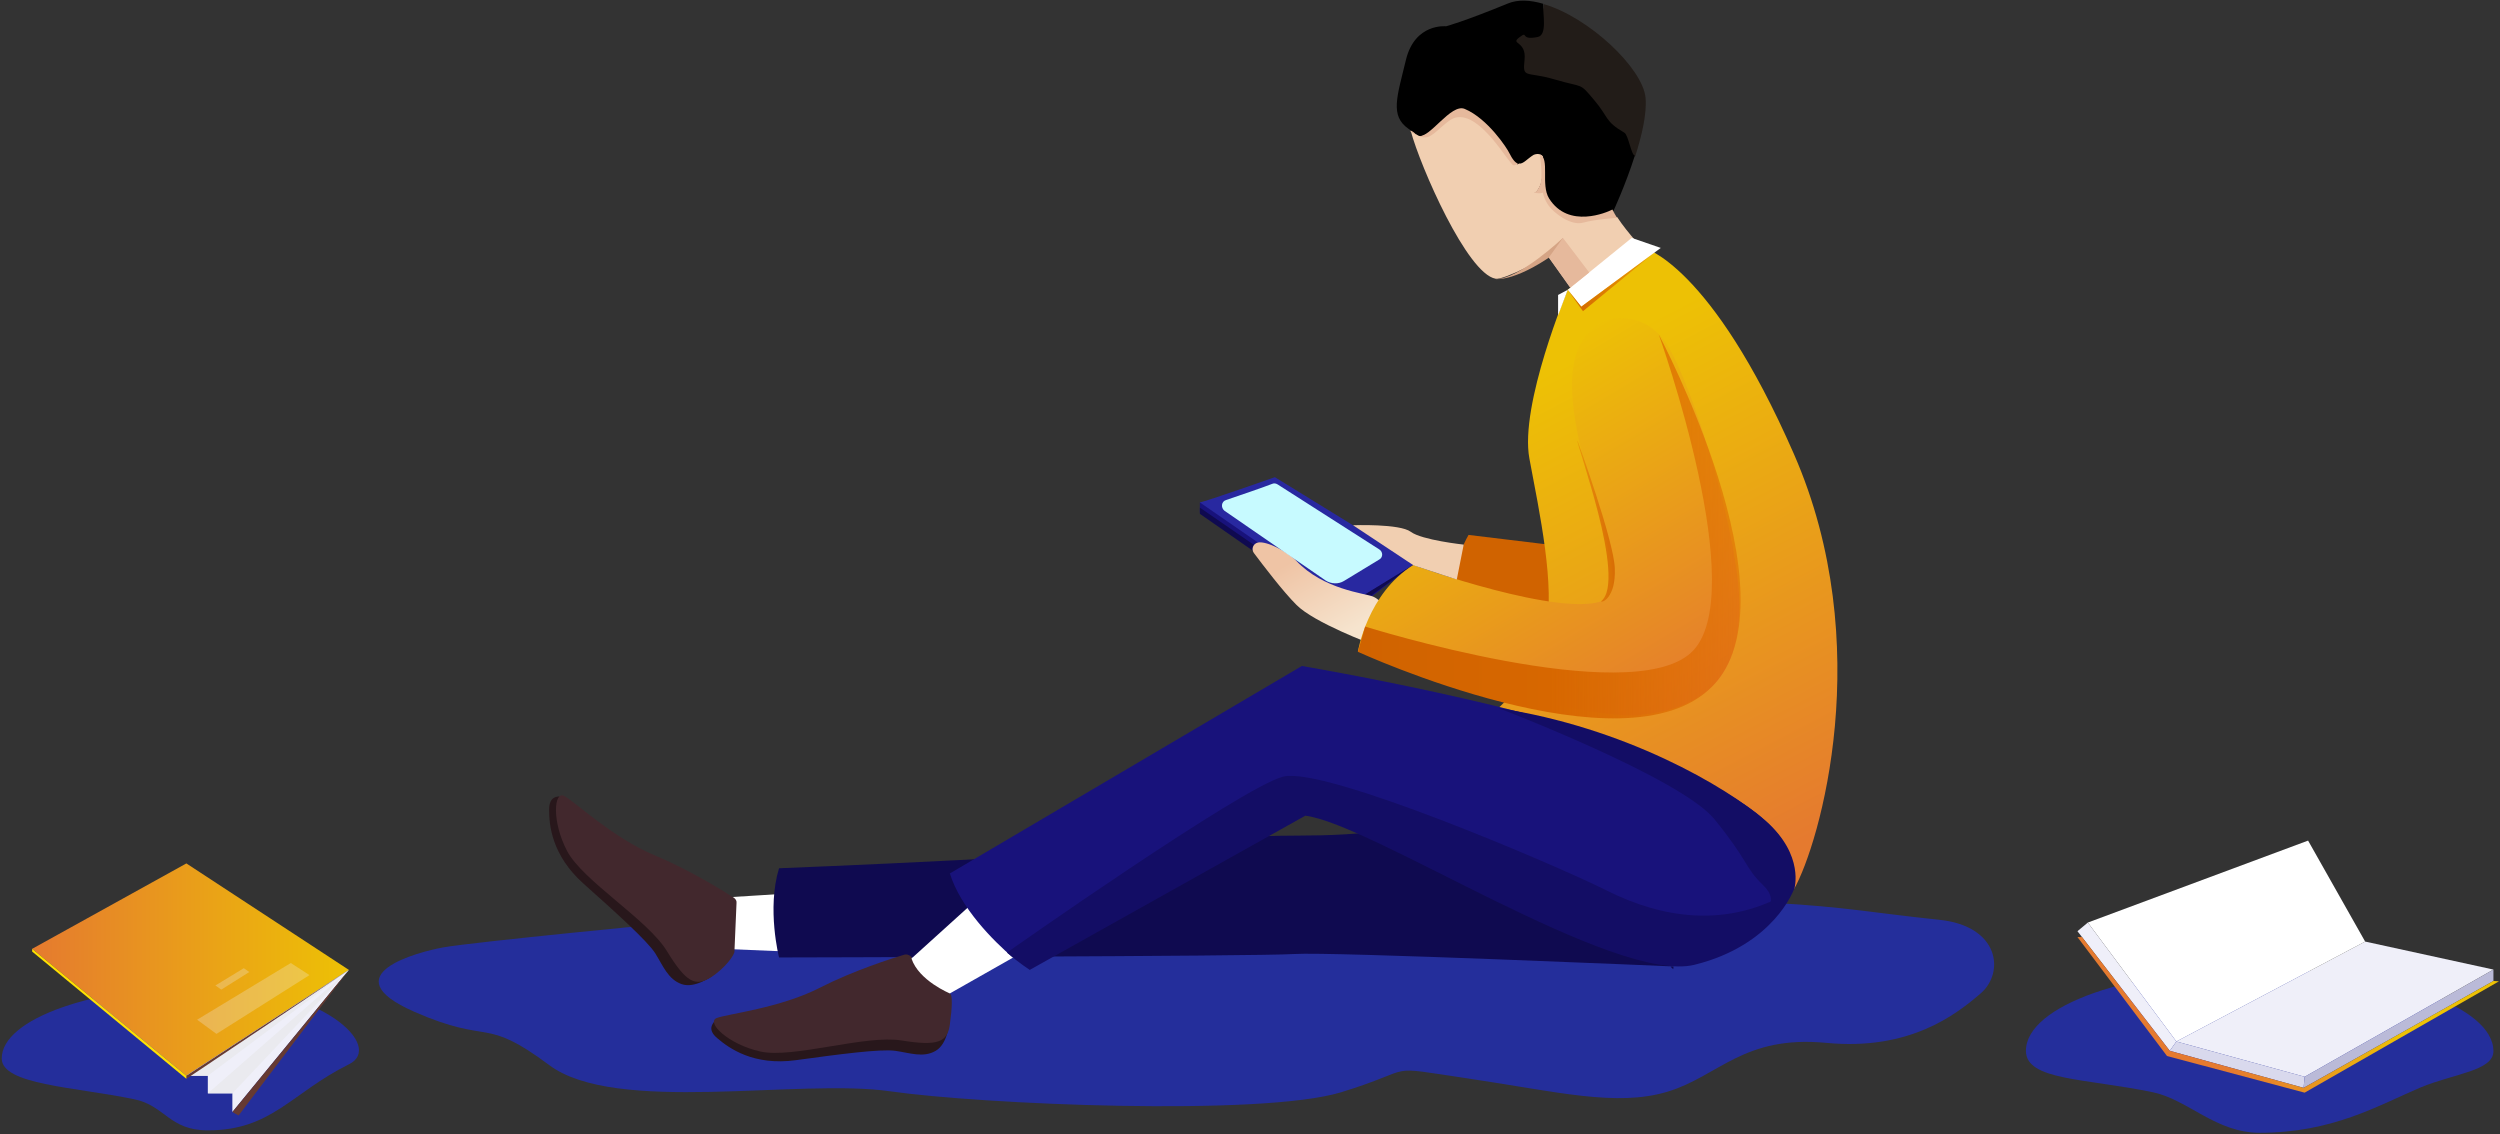 <?xml version="1.0" encoding="UTF-8"?>
<svg width="723px" height="328px" viewBox="0 0 723 328" version="1.1" xmlns="http://www.w3.org/2000/svg" xmlns:xlink="http://www.w3.org/1999/xlink">
    <rect x="0" y="0" width="723" height="328" fill="#333333" stroke="none"/>
    <!-- Generator: Sketch 53.2 (72643) - https://sketchapp.com -->
    <title>blog</title>
    <desc>Created with Sketch.</desc>
    <defs>
        <linearGradient x1="62.485%" y1="97.726%" x2="36.42%" y2="12.342%" id="linearGradient-1">
            <stop stop-color="#E57A2F" offset="0%"></stop>
            <stop stop-color="#EDC105" offset="100%"></stop>
        </linearGradient>
        <linearGradient x1="0.107%" y1="50.035%" x2="99.845%" y2="50.035%" id="linearGradient-2">
            <stop stop-color="#D06300" offset="0%"></stop>
            <stop stop-color="#E26C00" stop-opacity="0.405" offset="100%"></stop>
        </linearGradient>
        <linearGradient x1="79.511%" y1="81.226%" x2="26.283%" y2="12.527%" id="linearGradient-3">
            <stop stop-color="#F6E4CE" offset="0%"></stop>
            <stop stop-color="#EFC4A5" offset="91.12%"></stop>
        </linearGradient>
        <linearGradient x1="73.36%" y1="103.163%" x2="28.254%" y2="21.826%" id="linearGradient-4">
            <stop stop-color="#E57A2F" offset="0%"></stop>
            <stop stop-color="#EDC105" offset="100%"></stop>
        </linearGradient>
        <linearGradient x1="0.038%" y1="49.976%" x2="99.997%" y2="49.976%" id="linearGradient-5">
            <stop stop-color="#D06300" offset="0%"></stop>
            <stop stop-color="#D76700" offset="43.82%"></stop>
            <stop stop-color="#E26C00" stop-opacity="0.405" offset="100%"></stop>
        </linearGradient>
        <linearGradient x1="0.874%" y1="50.078%" x2="100.717%" y2="50.078%" id="linearGradient-6">
            <stop stop-color="#E26C00" stop-opacity="0.405" offset="0.321%"></stop>
            <stop stop-color="#D06300" offset="100%"></stop>
        </linearGradient>
        <linearGradient x1="26.677%" y1="51.437%" x2="69.709%" y2="39.795%" id="linearGradient-7">
            <stop stop-color="#E57A2F" offset="0%"></stop>
            <stop stop-color="#EDC105" offset="100%"></stop>
        </linearGradient>
        <linearGradient x1="0.034%" y1="50.032%" x2="100.03%" y2="50.032%" id="linearGradient-8">
            <stop stop-color="#E57A2F" offset="0%"></stop>
            <stop stop-color="#EDC105" offset="100%"></stop>
        </linearGradient>
    </defs>
    <g id="Page-1" stroke="none" stroke-width="1" fill="none" fill-rule="evenodd">
        <g id="Blog" transform="translate(-744, -125)">
            <g id="blog" transform="translate(744, 125)">
                <g id="Group" transform="translate(109, 0)">
                    <path d="M86.4,266.8 C86.4,266.8 28,272.4 19.1,274 C12,275.3 -13.5,281.9 10.8,292.6 C33.2,302.4 30.6,293.7 49.8,308 C69,322.4 121.9,311.8 148.4,315.6 C174.9,319.4 255.6,322.9 278.8,315.9 C301.9,308.8 290,308.1 315.6,311.9 C341.2,315.7 358.5,320.2 373.3,315.7 C388.1,311.2 395.2,299.3 419.2,301.6 C443.2,303.9 456.6,293.5 463.8,287.3 C470.8,281.3 469.3,267.8 451.8,266 C431.8,263.9 425.9,262.4 403.9,261.1 C382,259.8 415.9,261.4 373.2,264 C330.7,266.5 86.4,266.8 86.4,266.8 Z" id="Path" fill="#242E9B" fill-rule="nonzero"></path>
                    <path d="M122.2,258.2 L99.8,259.6 C99.8,259.6 97.7,269.9 99.8,274.4 L123.8,275.4 C123.8,275.4 120.2,261.2 122.2,258.2 Z" id="Path" fill="#FFFFFF" fill-rule="nonzero"></path>
                    <g transform="translate(294, 0)" fill-rule="nonzero" id="Path">
                        <path d="M39.2,7.5 C33.8,8.7 32.2,5.4 29.4,7.5 C26.6,9.6 30.8,14.1 30.3,19.7 C29.7,25.3 33.8,24 42.3,26.5 C50.8,29 50.4,27.5 54.9,32.7 C59.3,37.9 60.9,41.1 66.7,44.4 C67.8,45 68.8,45.2 69.9,45.2 C71.8,39.3 73.3,32.9 72.9,28.3 C72.1,19.7 56.5,5 43.5,1.2 C43.2,3.9 42.1,6.9 39.2,7.5 Z" fill="#221C18"></path>
                        <path d="M33.1,1 C20.2,6.3 15.2,7.6 15.2,7.6 C15.2,7.6 6.2,6.6 3.6,17.3 C1,28.1 -1.1,33.5 4.4,37.3 C9.9,41.1 20.9,52.7 20.9,52.7 C20.9,52.7 31.5,62.6 41.1,64 C50.7,65.4 63.6,61 63.6,61 C63.6,61 67.1,53.5 69.8,45 C68.8,45 67.9,39 66.8,38.4 C61,35 62.4,34.1 58,28.9 C53.6,23.7 55.2,25.5 46.7,23 C38.2,20.5 37.3,22.9 37.9,17.3 C38.5,11.7 33.6,12.9 36.4,10.8 C39.2,8.7 36.3,11.8 41.7,10.7 C44.6,10.1 43.1,3.9 43.3,1.1 C39.6,-2.77555756e-17 36,-0.2 33.1,1 Z" fill="#000000"></path>
                    </g>
                    <g transform="translate(298, 31)" id="Path">
                        <path d="M3.3,8.3 C3.2,8.2 3.1,8.2 2.9,8.1 C3,8.3 3.1,8.3 3.3,8.3 Z"></path>
                        <path d="M32.1,16.3 C33.4,16.5 34.6,14.9 36.3,13.8 C37.2,13.6 37.8,13.6 38.3,13.7 C38.3,13.7 38.3,13.7 38.3,13.7 C36.9,12.2 34,15.1 32.1,16.3 Z"></path>
                        <path d="M60.7,31.8 C60.7,31.9 60.7,31.9 60.7,31.8 C60.8,31.9 54.6,31.1 51,32.1 C47.4,33.1 43,30.1 41.7,28.2 C40.4,26.3 39.1,23.3 39.1,23.3 C38.3,23.7 37.1,24.8 36.7,24.7 C36.6,24.7 36.5,24.7 36.5,24.7 C36.5,24.7 36.6,24.7 36.7,24.7 C37,24.7 37.6,24.5 38.4,22.7 C39.5,20.3 39.2,14.3 39.2,14.2 C38.5,13.4 37.4,13.4 36.5,13.8 C34.7,14.9 33.5,16.5 32.3,16.3 C31.8,16.7 31.6,16.4 31.3,16.3 C30,16.1 21.3,0.3 15.3,1.6 C12.7,2.2 8.6,6.7 6.5,7.4 C5.6,7.7 4.4,8.6 3.4,8.3 C3.3,8.3 3.2,8.2 3,8.1 C1.9,7.6 1,6.9 1,6.9 C3.8,17.3 17.3,48.1 25.5,49.6 C28,50.1 41.1,43 40.6,42.9 L48.2,53.6 C48.2,53.6 61.8,49.7 69.5,42.3 C69.4,42.5 63.6,36.3 60.7,31.8 Z" fill="#F1CFB1" fill-rule="nonzero"></path>
                        <path d="M59.3,29.5 C59.6,30.2 60.1,31 60.6,31.8 C60.5,31.7 60,30.8 59.3,29.5 Z" fill="#E6B99C" fill-rule="nonzero"></path>
                        <path d="M41,26.4 C38.5,22.4 41.3,14.7 38.3,13.7 C38.3,13.8 39.4,20.3 38.3,22.7 C37.5,24.5 36.9,24.7 36.6,24.7 C37,24.8 38.4,25.1 39.2,24.7 C39.2,24.7 39.5,26.6 40.9,28.5 C42.2,30.4 47.2,34.4 50.8,33.4 C54.4,32.4 60.7,32 60.7,32 C60.7,32 60.7,31.9 60.6,31.9 C60,31 59.6,30.2 59.3,29.6 C59.1,29.2 59.5,30 59.3,29.6 C57.8,30.4 46.6,35.3 41,26.4 Z" fill="#E6B99C" fill-rule="nonzero"></path>
                        <path d="M29.4,13.1 C28.9,12 23.3,3.3 16.6,0.5 C12.6,-1.2 6.4,9.2 3.2,8.3 C4.1,8.7 5.1,8.9 6,8.6 C8.2,7.9 11.4,3.6 14,3 C21.3,1.3 29.4,16.6 30.7,16.8 C31,16.9 31.5,16.6 32,16.3 C31.3,16.1 30.5,15.3 29.4,13.1 Z" fill="#E6B99C" fill-rule="nonzero"></path>
                        <path d="M2.4,7.8 C2,7.3 0.7,6.4 0.9,7 C0.9,7 1.8,7.7 2.9,8.2 C2.7,8.1 2.6,8 2.4,7.8 Z" fill="#E6B99C" fill-rule="nonzero"></path>
                        <path d="M36.6,24.7 C36.5,24.7 36.4,24.7 36.4,24.7 C36.4,24.7 36.5,24.7 36.6,24.7 Z" fill="#E6B99C" fill-rule="nonzero"></path>
                    </g>
                    <path d="M315.7,154.7 C315.7,154.7 311.4,161.9 312.2,167.6 C313,173.3 320.4,175 320.4,175 L351.3,188.9 L352.1,159.1 L315.7,154.7 Z" id="Path" fill="#D06300" fill-rule="nonzero"></path>
                    <path d="M366.4,71.7 C366.4,71.7 385.7,76.2 409.8,131.3 C433.9,186.4 417.3,244 409.8,257.2 C409.8,257.2 384.6,216.9 324.3,204.8 C324.3,204.8 335.1,195.2 338,182.5 C340.9,169.9 336.2,148.1 333.3,132.6 C330.4,117.1 344.4,83.7 344.4,83.7 L366.4,71.7 Z" id="Path" fill="url(#linearGradient-1)" fill-rule="nonzero"></path>
                    <path d="M375,279.5 C375,279.5 275.8,275.2 265.3,275.9 C254.9,276.6 116.3,276.9 116.3,276.9 C116.3,276.9 112.7,262.8 116.3,251.1 C116.3,251.1 213.9,247.3 239.1,243.6 C264.4,239.8 268.3,243.6 298.2,239.4 C328.1,235.2 374.9,280.3 374.9,280.3" id="Path" fill="#0F0A50" fill-rule="nonzero"></path>
                    <path d="M97.4,295.6 C97.5,295.8 95.2,297.6 98.5,300.3 C101.8,303.1 108.9,308.3 121.2,306.6 C133.6,304.9 145.6,303.3 149.9,303.9 C154.2,304.5 158,306 161.6,303.9 C165.2,301.8 165.5,295.6 165.5,295.6 L97.4,295.6 Z" id="Path" fill="#28171B" fill-rule="nonzero"></path>
                    <path d="M165.7,287.3 C166.5,287.6 166.4,291.2 165.7,296.3 C165,301.4 162.2,302.6 151.7,300.9 C141.2,299.2 120.3,306.2 110.9,304.1 C101.5,302 95.1,295.6 98.3,294.4 C101.5,293.2 116.8,291.5 128.2,285.6 C137.8,280.7 149.1,277.1 152.5,276.1 C153.1,275.9 153.8,276.1 154.3,276.5 L165.7,287.3" id="Path" fill="#42282D" fill-rule="nonzero"></path>
                    <polyline id="Path" fill="#18127B" fill-rule="nonzero" points="280.9 177.6 300.3 163 253.4 147.5 238 145.3 238 148.2"></polyline>
                    <path d="M238,145.3 C239.8,145 259.7,138 259.7,138 L300.3,163 L280.9,174.9 L238,145.3 Z" id="Path" fill="#2828A0" fill-rule="nonzero"></path>
                    <path d="M52.7,230.3 C52.6,230.5 49.8,229.9 49.8,234.2 C49.8,238.5 50.5,247.3 59.8,255.6 C69.1,263.9 78.2,272.1 80.5,275.7 C82.8,279.4 84.2,283.2 88.1,284.6 C92,286 97,282.2 97,282.2 L52.7,230.3 Z" id="Path" fill="#28171B" fill-rule="nonzero"></path>
                    <path d="M103.4,275.1 C103.6,275.9 100.8,280 96.5,282.7 C92.1,285.4 89.4,284.1 83.9,275.1 C78.4,266 59.5,254.7 55,246.1 C50.5,237.5 51.2,228.6 54.2,230.2 C57.2,231.8 68.4,242.4 80.2,247.3 C90.1,251.4 100.3,257.7 103.2,259.6 C103.8,260 104.1,260.6 104,261.2 L103.4,275.1" id="Path" fill="#42282D" fill-rule="nonzero"></path>
                    <polygon id="Path" fill="#FFFFFF" fill-rule="nonzero" points="362.9 68.8 371.3 71.7 348.3 88.7 344.4 83.8"></polygon>
                    <polygon id="Path" fill="#FFFFFF" fill-rule="nonzero" points="344.4 83.8 341.6 91.2 341.6 85.3"></polygon>
                    <polygon id="Path" fill="url(#linearGradient-2)" fill-rule="nonzero" points="344.4 83.8 348 88.9 348.8 90 369.5 73 348.3 88.7"></polygon>
                    <path d="M188.8,274.2 L165.7,287.3 C165.7,287.3 156.7,283.6 154.6,277.2 L176.6,257.3 L188.8,272.3" id="Path" fill="#FFFFFF" fill-rule="nonzero"></path>
                    <g transform="translate(165, 192)" fill-rule="nonzero" id="Path">
                        <path d="M190.9,74.4 C206.3,82.1 225.6,77.1 244.8,65.2 C245.4,49.1 236.5,41.5 202.1,25.8 C173.2,12.6 102.5,0.6 102.5,0.6 L0.7,60.6 C3.8,70.6 13.3,80.1 18.9,84.9 C19,84.8 87.1,42.4 99,39.4 C110.9,36.5 175.5,66.6 190.9,74.4 Z" fill="#18127B"></path>
                        <path d="M103.5,43.9 C122.5,46.2 193.1,92.8 216.1,87 C239.1,81.3 244.8,65.2 244.8,65.2 C225.6,77.1 206.2,73.3 190.8,65.6 C175.4,57.9 109,29.6 97.1,32.6 C85.2,35.6 17.3,83.4 17.2,83.5 C21,86.7 23.8,88.5 23.8,88.5 L103.5,43.9 Z" fill="#130D65"></path>
                    </g>
                    <path d="M323.5,80.7 C323.5,80.7 329.8,81.7 343,71.6 L343,68.8 C343,68.8 330.2,80.9 323.5,80.7 Z" id="Path" fill="#D5A485" fill-rule="nonzero"></path>
                    <polygon id="Path" fill="#E6B99C" fill-rule="nonzero" points="343 68.8 350.6 78.8 345.1 83.2 338.9 74.5"></polygon>
                    <path d="M324.4,204.8 C324.4,204.8 377,224.9 386.8,236.9 C396.6,248.9 395.6,250.9 400.8,255.9 C406.1,260.9 400.8,263.9 400.8,263.9 L409.9,257.2 C409.9,257.2 413,247.3 401.6,237.4 C390.2,227.4 360.7,210.3 324.4,204.8 Z" id="Path" fill="#130D65" fill-rule="nonzero"></path>
                    <polygon id="Path" fill="#0F0A50" fill-rule="nonzero" points="238 146.8 280.5 176.1 280.5 178.2 238 148.6"></polygon>
                    <polygon id="Path" fill="#0F0A50" fill-rule="nonzero" points="300.3 163 280.9 177 280.9 174.9"></polygon>
                    <path d="M288,186.4 C288,186.4 271,180.1 265.9,174.9 C262,171 256.3,163.5 253.6,159.9 C252.8,158.8 253.4,157.2 254.8,156.9 C257.4,156.4 263.4,159.6 265.9,162.2 C273.7,170.5 285.8,171.6 288,172.5 C290.3,173.4 292.9,176.8 292.9,176.8 L288,186.4 Z" id="Path" fill="url(#linearGradient-3)" fill-rule="nonzero"></path>
                    <path d="M355.1,92.8 C355.1,92.8 366,88.6 373.2,99.8 C380.4,111.1 395,157.5 394,177.5 C393.1,197.5 382.3,205 365.1,206.8 C347.9,208.6 283.7,188.4 283.7,188.4 C283.7,188.4 286.5,171.6 299.7,163.4 C299.7,163.4 343.3,179.1 355.1,173.5 C366.9,167.9 328.8,105 355.1,92.8 Z" id="Path" fill="url(#linearGradient-4)" fill-rule="nonzero"></path>
                    <path d="M370.7,96.7 C370.7,96.7 397.9,172.5 380,188.8 C362.1,205.1 285.8,181.2 285.8,181.2 L283.7,188.5 C283.7,188.5 360.9,224 386.1,198.6 C411.4,173.1 370.7,96.7 370.7,96.7 Z" id="Path" fill="url(#linearGradient-5)" fill-rule="nonzero"></path>
                    <path d="M354,173.9 C354.4,174.4 358.3,172.8 358,164.4 C357.8,156.5 347.2,127.4 347.2,127.4 C346.5,127.5 361.7,168.1 354,173.9 Z" id="Path" fill="url(#linearGradient-6)" fill-rule="nonzero"></path>
                    <path d="M259.5,157.5 L275.4,151.9" id="Path" stroke="#C3C2C0" stroke-width="0.1" opacity="0.08"></path>
                    <path d="M314.3,157.5 C314.3,157.5 302.2,156.2 299,153.8 C295.8,151.4 282.3,151.9 282.3,151.9 L299.8,163.5 L312.3,167.6 L314.3,157.5 Z" id="Path" fill="#F1CFB1" fill-rule="nonzero"></path>
                    <path d="M245.6,144.6 C249.8,143.2 256.7,140.8 259,139.9 C259.5,139.7 260,139.8 260.5,140.1 L289.9,158.9 C291,159.6 291,161.2 289.9,161.8 L279.7,168 C278.1,169 276,168.9 274.4,167.9 L245.1,147.7 C244,146.8 244.2,145 245.6,144.6 Z" id="Path" fill="#C7FAFF" fill-rule="nonzero"></path>
                </g>
                <g id="Group" transform="translate(585, 243)" fill-rule="nonzero">
                    <path d="M136.1,61 C136.1,66.7 124.6,67.5 115,71.5 C102.6,76.8 89.5,84.6 68.5,84.6 C55.8,84.6 47.9,75.1 37.7,72.9 C18,68.8 0.9,69.5 0.9,60.9 C0.9,47.8 31.1,37.2 68.4,37.2 C105.7,37.2 136.1,48 136.1,61 Z" id="Path" fill="#242E9B"></path>
                    <polygon id="Path" fill="#EFEFF9" points="136.1 37.4 81.5 68.4 44.4 58.2 99 29.3"></polygon>
                    <polygon id="Path" fill="#FFFFFF" points="44.4 58.2 18.8 23.8 82.5 0.1 99 29.3"></polygon>
                    <polygon id="Path" fill="#EFEFF9" points="18.8 23.8 15.8 26.3 42.5 60.9 44.4 58.2"></polygon>
                    <polygon id="Path" fill="#D9D9ED" points="42.5 60.9 81.2 71.6 81.5 68.4 44.4 58.2"></polygon>
                    <polygon id="Path" fill="#BABAD8" points="136.1 37.4 136.1 40.7 81.2 71.6 81.5 68.4"></polygon>
                    <polygon id="Path" fill="url(#linearGradient-7)" points="17.1 28 42.5 60.9 81.2 71.6 136.1 40.7 137.7 40.8 81.5 73 41.7 62.4 15.8 28"></polygon>
                </g>
                <g id="Group" transform="translate(0, 249)" fill-rule="nonzero">
                    <path d="M100.9,58.8 C84.2,67.1 78.6,77.9 60.1,77.9 C48.9,77.9 47.7,70.7 38.8,68.9 C21.4,65.3 0.5,64.7 0.5,57.1 C0.5,45.6 27.2,36.2 60.1,36.2 C93,36.1 111.3,53.7 100.9,58.8 Z" id="Path" fill="#242E9B"></path>
                    <g transform="translate(9, 0)" id="Path">
                        <polygon fill="url(#linearGradient-8)" points="44.9 0.7 91.9 31.5 44.9 62.1 0.3 25.4"></polygon>
                        <polygon fill="#EFEFF9" points="44.9 62.1 51.1 62.1 51.1 67.2 58.2 67.2 58.2 72.6 91.9 31.5"></polygon>
                        <polygon fill="#EAEAEF" points="44.9 62.1 91.9 31.5 51.1 62.1"></polygon>
                        <polygon fill="#EAEAEF" points="58.2 67.2 91.9 31.5 51.1 67.2"></polygon>
                        <polygon fill="#663A32" points="58.2 72.6 60 73.6 91.9 31.5"></polygon>
                        <polygon fill="#663A32" points="44.9 62.1 44.9 63 91.9 31.5"></polygon>
                        <polygon fill="#FFE000" points="0.3 25.4 0.3 26.2 44.9 63 44.9 62.1"></polygon>
                        <polygon fill="#EFEFF9" opacity="0.26" points="75.1 29.5 80.5 33 53.6 50 48 45.9"></polygon>
                        <polygon fill="#EFEFF9" opacity="0.26" points="61.5 31 63.1 32.1 55 37.2 53.3 36"></polygon>
                    </g>
                </g>
            </g>
        </g>
    </g>
</svg>